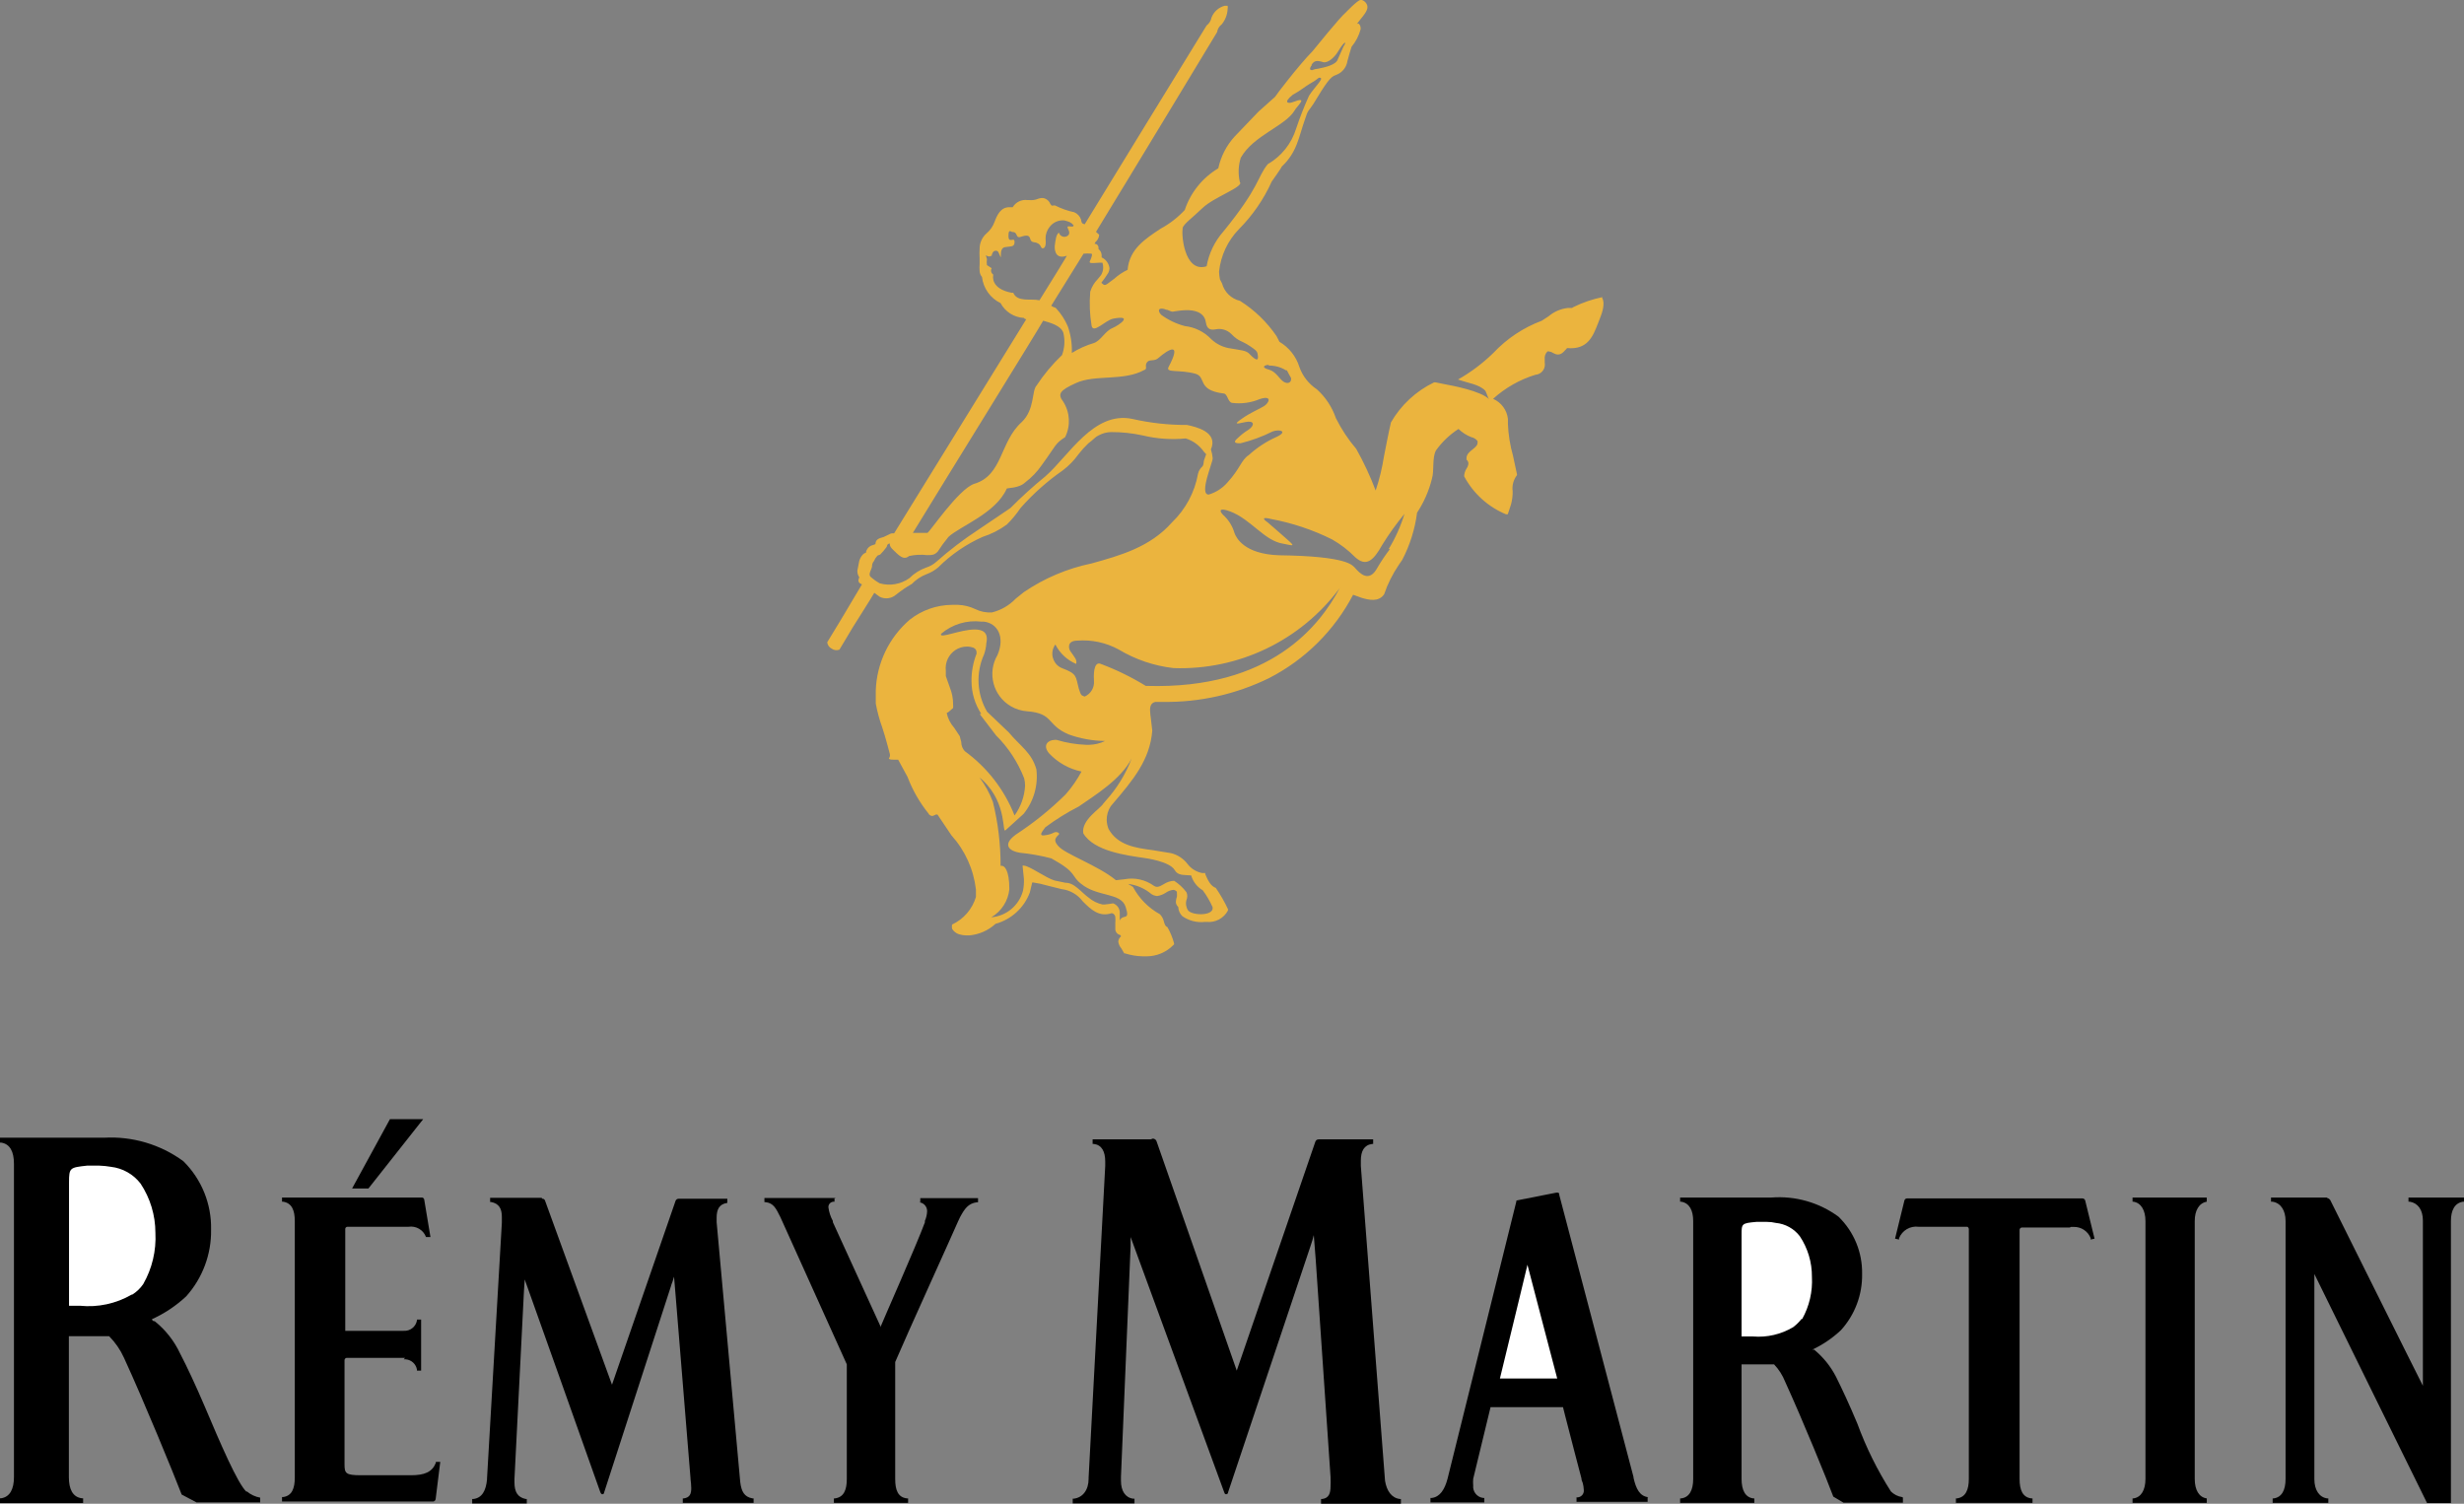 <?xml version="1.0" encoding="utf-8"?>
<!-- Generator: Adobe Illustrator 16.0.0, SVG Export Plug-In . SVG Version: 6.00 Build 0)  -->
<!DOCTYPE svg PUBLIC "-//W3C//DTD SVG 1.1//EN" "http://www.w3.org/Graphics/SVG/1.1/DTD/svg11.dtd">
<svg version="1.1" id="Layer_1" xmlns="http://www.w3.org/2000/svg" xmlns:xlink="http://www.w3.org/1999/xlink" x="0px" y="0px"
	 width="419.53px" height="256.039px" viewBox="0 169.697 419.53 256.039" enable-background="new 0 169.697 419.53 256.039"
	 xml:space="preserve">
<rect x="0" y="169.697" width="419.53" height="256.039" fill="#808080" stroke="none"/>
<path fill="#EBB43E" d="M148.277,262.624c-0.47,0.238-0.791,0.692-0.859,1.213c-0.354,0-0.859,0.557-1.112,1.34l-0.328,1.668
	c-0.017,0.405,0.099,0.804,0.328,1.138c-0.069,0.171-0.12,0.349-0.151,0.53c0,0.506,0.505,0.606,0.606,0.683l-3.64,6.116
	l-2.274,3.74c0.048,0.469,0.335,0.88,0.758,1.087c0.382,0.273,0.874,0.339,1.314,0.177l2.3-3.842c0,0,3.438-5.434,3.64-5.838
	l0.935,0.683c0.907,0.442,1.99,0.303,2.755-0.354c0.852-0.685,1.756-1.302,2.704-1.845c0.711-0.734,1.573-1.304,2.527-1.668
	c0.712-0.26,1.371-0.645,1.946-1.137c2.188-2.185,4.758-3.949,7.582-5.206c1.478-0.472,2.869-1.181,4.119-2.098
	c0.868-0.854,1.647-1.794,2.325-2.806c2.134-2.422,4.553-4.577,7.203-6.419c1.028-0.776,1.932-1.706,2.679-2.755
	c0.509-0.656,1.066-1.273,1.668-1.846c0.36-0.268,0.706-0.554,1.036-0.858c0.199-0.197,0.43-0.359,0.683-0.48
	c0.658-0.365,1.396-0.564,2.148-0.581c1.827-0.008,3.649,0.187,5.434,0.581c2.381,0.57,4.841,0.741,7.278,0.505
	c1.252,0.382,2.338,1.174,3.083,2.25l0.404,0.43c0,0-0.303,0.809-0.379,1.062c-0.076,0.252,0,0.758-0.303,1.062
	c-0.357,0.32-0.604,0.744-0.708,1.213c-0.564,3.152-2.112,6.046-4.423,8.264c-3.715,4.221-8.795,5.636-13.698,7.001
	c-4.125,0.852-8.041,2.51-11.524,4.878l-1.415,1.137c-1.092,1.141-2.485,1.947-4.019,2.325c-0.994,0.064-1.989-0.136-2.881-0.581
	c-0.903-0.428-1.883-0.668-2.881-0.708h-1.062c-2.606,0.023-5.132,0.912-7.178,2.527c-3.544,3.044-5.645,7.437-5.787,12.105v1.087
	v1.087c0.259,1.393,0.63,2.762,1.111,4.095c0.531,1.566,1.238,4.321,1.289,4.498c0.058,0.267-0.007,0.545-0.177,0.759
	c0.177,0.252,0.581,0.177,0.783,0.202h0.152h0.404h0.252l1.593,2.932c0.847,2.236,2.04,4.326,3.538,6.191
	c0.11,0.246,0.34,0.418,0.606,0.455h0.151c0.177-0.056,0.347-0.132,0.506-0.228h0.304l2.375,3.538
	c2.316,2.566,3.774,5.791,4.17,9.225v1.264c-0.622,2.076-2.103,3.788-4.068,4.701c-0.035,0.234-0.035,0.473,0,0.707
	c0.262,0.442,0.675,0.774,1.162,0.936c0.378,0.116,0.769,0.184,1.163,0.202h0.606c1.668-0.146,3.24-0.839,4.473-1.972
	c2.688-0.738,4.86-2.722,5.839-5.332c0,0,0.303-1.34,0.404-1.693c0.081-0.029,0.171-0.029,0.252,0
	c0.744,0.105,1.479,0.266,2.199,0.48l2.527,0.631c1.45,0.17,2.767,0.928,3.64,2.098c1.364,1.365,2.779,2.729,4.928,1.997
	c0.364,0.063,0.625,0.389,0.606,0.758c0.03,0.294,0.03,0.591,0,0.885v1.163c0.041,0.379,0.282,0.707,0.632,0.858
	c0.228,0,0.329,0.203,0.329,0.304c-0.271,0.216-0.438,0.538-0.455,0.885c0.059,0.431,0.243,0.835,0.53,1.162l0.48,0.834h0.126
	c0.974,0.312,1.986,0.481,3.008,0.506h0.657c1.709,0.004,3.349-0.679,4.549-1.896l0.151-0.151v-0.152
	c-0.257-0.972-0.64-1.906-1.137-2.779c-0.379-0.152-0.455-0.455-0.606-0.961c-0.105-0.469-0.342-0.898-0.683-1.238
	c-1.944-1.072-3.534-2.688-4.574-4.65l-0.834-0.505c1.473,0.178,2.861,0.784,3.993,1.743c0.242,0.162,0.52,0.267,0.809,0.304h0.253
	c0.478-0.086,0.933-0.267,1.339-0.53c0.395-0.284,0.856-0.458,1.34-0.506c0.227,0.036,0.433,0.153,0.581,0.328
	c0.015,0.067,0.015,0.136,0,0.202c0.022,0.21,0.022,0.422,0,0.632c-0.107,0.283-0.167,0.582-0.177,0.885
	c0.003,0.332,0.15,0.646,0.404,0.859c0.022,0.59,0.267,1.148,0.683,1.567c1.123,0.793,2.5,1.145,3.866,0.985h0.253
	c1.505,0.164,2.958-0.607,3.665-1.946v-0.228c-0.592-1.259-1.285-2.467-2.072-3.613c-0.834-0.278-1.365-1.289-1.795-2.351v-0.177
	h-0.505c-1.011-0.186-1.913-0.745-2.527-1.567c-0.695-0.902-1.675-1.544-2.78-1.819l-3.083-0.506
	c-3.084-0.404-6.041-0.859-7.582-3.64c-0.186-0.484-0.288-0.997-0.304-1.516c-0.006-0.825,0.231-1.635,0.683-2.325l0.379-0.455
	c3.387-3.968,6.293-7.405,6.697-12.409l-0.228-1.996c-0.078-0.494-0.129-0.992-0.151-1.491c0-0.759,0.202-1.238,0.885-1.415h1.39
	c6.224,0.075,12.378-1.31,17.969-4.044c6.131-3.14,11.137-8.102,14.33-14.203l1.466,0.53c1.138,0.328,2.855,0.783,3.816-0.606
	c0.608-1.792,1.459-3.492,2.527-5.055l0.556-0.809c1.311-2.509,2.166-5.229,2.527-8.037c1.163-1.764,2.018-3.712,2.527-5.762
	c0.43-1.44,0-3.513,0.683-4.827c1.038-1.453,2.341-2.696,3.841-3.665c0.626,0.603,1.365,1.074,2.174,1.391
	c0.421,0.085,0.798,0.317,1.062,0.656c0.031,0.116,0.031,0.238,0,0.354c0,0.379-0.304,0.657-0.809,1.062
	c-0.506,0.404-1.087,0.834-1.062,1.566v0.202c0.195,0.153,0.315,0.384,0.328,0.632c-0.025,0.319-0.14,0.626-0.328,0.885
	c-0.247,0.396-0.387,0.849-0.404,1.314l0,0c1.555,2.916,4.074,5.203,7.127,6.47h0.303l0.557-1.693
	c0.193-0.717,0.287-1.457,0.277-2.199c-0.139-0.987,0.126-1.989,0.733-2.779v-0.152l-0.683-3.184
	c-0.496-1.755-0.785-3.562-0.859-5.384v-0.859c-0.172-1.507-1.136-2.808-2.527-3.411c2.073-1.875,4.532-3.272,7.203-4.095
	c0.961-0.068,1.684-0.903,1.615-1.863c-0.005-0.062-0.012-0.123-0.023-0.184v-0.556c-0.069-0.501,0.099-1.007,0.455-1.365
	c0.098-0.039,0.206-0.039,0.304,0c0.255,0.034,0.497,0.13,0.707,0.278c1.037,0.581,1.567,0,2.073-0.557l0.277-0.303
	c3.488,0.328,4.397-1.997,5.257-4.221l0.43-1.112c0.278-0.682,0.809-2.325,0.278-3.184v-0.178h0.151
	c-1.753,0.35-3.452,0.928-5.055,1.719l-0.228,0.151h-0.379h-0.354c-1.203,0.141-2.337,0.633-3.261,1.416l-1.162,0.758
	c-3.132,1.17-5.951,3.047-8.239,5.484c-1.802,1.76-3.824,3.28-6.015,4.523c1.744,0.632,3.614,0.81,4.65,1.921
	c0.177,0.278,0.479,1.314,0.657,1.466c-1.289-1.44-6.571-2.4-7.279-2.527l-1.87-0.379h-0.228c-3.081,1.483-5.645,3.861-7.354,6.824
	c-0.379,1.566-0.985,4.802-1.188,5.787c-0.305,1.975-0.778,3.919-1.415,5.813c-0.923-2.447-2.029-4.821-3.311-7.102
	c-1.365-1.595-2.528-3.352-3.463-5.231c-0.642-1.884-1.756-3.571-3.235-4.903c-1.384-0.911-2.432-2.252-2.981-3.815
	c-0.561-1.795-1.768-3.316-3.387-4.271l-0.506-0.985c-1.64-2.401-3.756-4.44-6.217-5.99c-1.49-0.356-2.664-1.502-3.058-2.982
	l-0.354-0.682c-0.085-0.434-0.136-0.873-0.151-1.314c0.283-2.709,1.467-5.245,3.361-7.203c2.345-2.353,4.245-5.109,5.61-8.138
	c0,0,1.693-2.375,1.693-2.527c2.679-2.527,2.881-5.055,3.993-8.138c0.531-1.643,0.455-1.112,1.39-2.527
	c2.199-3.64,2.957-4.7,3.816-4.928l0.354-0.152c0.885-0.432,1.5-1.273,1.643-2.249l0.379-1.364l0.328-1.062
	c0.724-0.871,1.25-1.889,1.542-2.982v-0.151c0.008-0.292-0.102-0.574-0.304-0.784h-0.303l0.556-0.732
	c0.43-0.531,1.238-1.44,1.213-2.123c-0.024-0.683-0.682-1.163-1.011-1.188h-0.177c-0.48,0-2.527,2.147-2.527,2.147
	c-0.885,0.683-5.636,6.571-5.636,6.571c-2.274,2.3-6.318,7.582-6.369,7.759l-2.83,2.527l-4.069,4.246
	c-1.389,1.524-2.349,3.391-2.779,5.408c-2.695,1.604-4.723,4.126-5.712,7.102c-1.189,1.279-2.582,2.355-4.12,3.185
	c-2.526,1.693-5.307,3.412-5.61,7c-0.829,0.39-1.596,0.9-2.274,1.517l-1.188,0.885c-0.606,0.404-0.708,0-1.011-0.202
	c0.427-0.542,0.823-1.107,1.188-1.693c0.126-0.233,0.195-0.493,0.202-0.758c-0.09-0.814-0.598-1.523-1.34-1.87v-0.43
	c-0.03-0.389-0.224-0.746-0.53-0.986v-0.151c0.038-0.328-0.164-0.637-0.48-0.732h-0.177c0,0,0-0.228,0.354-0.531
	c0.221-0.258,0.361-0.573,0.404-0.91c0.013-0.041,0.013-0.085,0-0.126l-0.53-0.48c6.116-10.008,20.623-34.017,20.623-34.017
	c0.076-0.525,0.357-0.998,0.783-1.314c0.626-0.756,0.982-1.698,1.011-2.679c0.033-0.159,0.033-0.322,0-0.48h-0.53
	c-1.022,0.279-1.85,1.03-2.225,2.021c-0.103,0.534-0.399,1.012-0.834,1.34c0,0-20.521,33.41-20.749,33.84
	c-0.556-0.126-0.53-0.328-0.632-0.834c-0.195-0.543-0.607-0.982-1.137-1.213c-1.142-0.241-2.246-0.633-3.286-1.162h-0.151
	c-0.455,0-0.329,0.202-0.657-0.278c-0.213-0.521-0.682-0.896-1.238-0.985h-0.253c-0.216,0.022-0.429,0.074-0.632,0.151
	c-0.465,0.184-0.968,0.253-1.466,0.202h-0.278c-1.01-0.143-2.007,0.336-2.526,1.213h-0.582c-1.466,0-2.072,1.314-2.527,2.527
	c-0.278,0.756-0.749,1.427-1.364,1.946c-0.733,0.646-1.156,1.575-1.163,2.553c-0.036,0.572-0.036,1.146,0,1.719v0.935
	c-0.036,0.403-0.036,0.81,0,1.213c0.027,0.363,0.169,0.709,0.404,0.986c0.223,1.926,1.414,3.604,3.159,4.447
	c0.796,1.484,2.312,2.444,3.993,2.527c0,0,0,0.152,0.38,0.228l-22.493,36.443c0,0,0,0-0.202,0c-0.224-0.007-0.444,0.055-0.632,0.178
	l-0.961,0.454c-0.935,0.253-1.339,0.43-1.39,1.214L148.277,262.624z M216.008,231.944c1.043-0.024,2.07,0.257,2.956,0.809h0.152
	c0.253,0.455,0.455,0.909,0.707,1.313v0.253c0,0.455-0.53,0.834-1.264,0.379c-0.732-0.454-1.288-1.743-2.527-2.072
	c-1.238-0.328-0.935-0.758,0-0.809 M223.286,180.74c0.48-0.683,0.834-0.834,2.021-0.455c0.783,0.177,1.921-0.809,2.527-1.845
	c1.264-2.047,1.466-1.617,0.91-0.809l-0.961,2.147c-0.277,0.986-2.249,1.391-3.361,1.618c-0.357,0.021-0.708,0.107-1.036,0.252
	c-0.277,0-0.581-0.177,0-0.909 M201.324,208.54c0.354-0.859,1.516-1.592,3.437-3.437c1.921-1.846,7.076-3.614,6.344-4.397
	c-0.322-1.37-0.271-2.803,0.151-4.146c2.174-3.841,7.582-5.383,9.174-8.062c0.38-0.733,2.527-2.527-0.303-1.415
	c-0.733,0.303-1.77,0.151,0-1.264c1.264-0.657,2.249-1.517,2.906-1.871c0.538-0.285,1.046-0.624,1.517-1.011
	c1.213-0.151-0.708,1.517-1.668,3.059c-0.831,1.83-1.564,3.703-2.199,5.61c-0.788,2.551-2.513,4.709-4.827,6.04
	c-1.845,2.274-1.313,3.816-7.582,11.499c-1.465,1.667-2.444,3.704-2.83,5.889c-3.942,1.238-4.347-5.914-4.044-6.495
	 M198.721,222.441c1.213,0.53,0.708,0.278,2.123,0.151c3.234-0.404,4.296,0.733,4.474,1.997c0.177,1.264,0.909,1.339,1.769,1.162
	c0.919-0.155,1.857,0.136,2.527,0.783c1.39,1.416,1.643,1.036,3.285,2.148c0.606,0.43,1.112,0.708,1.214,1.213
	c0.227,1.112,0,1.491-1.314,0.127c-0.581-0.708-1.617-0.683-3.185-0.986c-1.282-0.155-2.479-0.723-3.412-1.617
	c-1.178-1.232-2.753-2.012-4.447-2.198c-1.458-0.379-2.83-1.031-4.044-1.921c-0.783-0.834-0.329-1.365,0.885-0.859 M184.492,212.887
	c0.437-0.043,0.877-0.043,1.314,0c0.177,0,0.202,0.329-0.253,1.314c-0.253,0.531,1.314,0.151,2.148,0.228
	c0.233,0.699,0.15,1.465-0.228,2.098l-0.557,0.683c-0.597,0.601-1.039,1.338-1.289,2.148c-0.165,1.931-0.089,3.875,0.228,5.787
	c0.278,1.466,2.325-0.91,3.665-1.188c3.538-0.683,1.087,1.087-0.151,1.617c-1.239,0.53-1.921,2.098-3.109,2.527
	c-1.326,0.39-2.593,0.96-3.766,1.693c0.056-1.537-0.176-3.071-0.682-4.524c-0.487-1.146-1.172-2.198-2.022-3.108
	c-0.328-0.253-0.202,0-0.809-0.404L184.492,212.887z M172.311,219.56c-3.715-0.683-3.21-2.932-3.21-2.932v-0.202
	c-0.357-0.228-0.469-0.698-0.253-1.062l-0.809-0.531c-0.049-0.335-0.049-0.676,0-1.011c-0.43-1.39,0,0,0.834-0.632
	c-0.151,0.632,0-0.632,0.43-0.758c0.708-0.202,0.708,0.303,1.012,0.935c0.303,0.632-0.304-1.415,0.809-1.592
	c1.111-0.177,1.617,0,1.617-0.91s-1.011,0.379-1.036-0.96c-0.025-1.34,0.43-0.708,0.683-0.708c0.985,0,0.454,1.112,1.39,0.834
	c2.198-0.758,1.188,0.733,2.174,0.885c1.516,0.177,1.111,1.112,1.617,1.062c0.505-0.051,0.53-0.936,0.455-1.668
	c-0.009-0.717,0.232-1.414,0.682-1.972c0.59-0.788,1.549-1.21,2.527-1.112c0.81,0.228,1.138,0.304,1.567,0.835
	c0,0.454-0.936,0-1.036,0.252c-0.102,0.253,0.707,1.036,0,1.542c-0.44,0.296-1.037,0.18-1.333-0.261
	c-0.061-0.09-0.105-0.19-0.133-0.295c-0.506,0.328-0.581,1.364-0.708,2.224c0,0-0.277,2.527,2.047,1.719
	c0.228-0.278-3.058,5.055-4.649,7.582c-1.491-0.329-3.766,0.379-4.474-1.289 M177.568,224.285c1.188,0.354,3.083,0.809,3.487,2.098
	c0.296,1.25,0.217,2.561-0.228,3.766c-1.642,1.564-3.1,3.312-4.347,5.206c-0.834,0.885-0.278,4.095-2.527,6.218
	c-3.766,3.387-3.185,9.072-8.112,10.514c-2.679,0.935-7.582,8.264-7.936,8.34h-0.354h-2.122
	c6.419-10.514,21.001-34.018,22.239-36.216 M149.868,264.115c0.373-0.38,0.72-0.785,1.036-1.213c0.228-0.278,0-0.506,0.581-0.683
	c0,0.48,0.152,0.708,0.784,1.289c1.264,1.289,1.819,1.415,2.527,0.859c1.003-0.221,2.037-0.271,3.058-0.151
	c0.834,0,1.213,0,1.794-0.582c0.565-0.877,1.182-1.722,1.846-2.526c1.92-1.795,8.036-3.993,9.906-8.188c0-0.202,2.048,0,3.185-1.112
	c1.076-0.814,2.015-1.796,2.78-2.906c2.527-3.463,2.198-3.614,3.993-4.776c0.953-1.933,0.829-4.223-0.329-6.041
	c-1.011-1.313-0.581-1.921,2.148-3.159c3.261-1.516,8.163-0.277,11.676-2.249c0.203,0,0.278-0.228,0.278-0.379
	s-0.151-0.632,0.278-1.036s1.188,0,1.845-0.632c1.693-1.466,4.069-2.881,1.693,1.592c-0.48,1.011,1.845,0.354,4.6,1.112
	c1.921,0.556,0.177,2.78,4.776,3.361c0.683,0,0.708,1.415,1.415,1.592c1.604,0.214,3.235-0.005,4.727-0.632
	c2.224-0.732,1.617,0.657,0.758,1.188c-0.859,0.53-2.224,1.062-3.715,2.098s-1.112,0.985,0.48,0.632
	c1.592-0.354,1.693,0.505,0.632,1.264c-0.695,0.422-1.34,0.923-1.921,1.491c-0.733,0.632-0.531,0.884,0.556,0.834
	c1.872-0.461,3.687-1.131,5.408-1.997c1.239-0.455,2.705,0,0.657,0.936c-1.721,0.771-3.308,1.812-4.7,3.083
	c-1.314,0.859-1.415,2.249-3.665,4.701c-0.841,0.958-1.936,1.659-3.159,2.021c-1.693,0,0.708-5.484,0.683-6.167
	c-0.041-0.516-0.143-1.024-0.303-1.516c1.288-2.982-2.527-3.842-4.069-4.171c-3.146,0.016-6.284-0.332-9.351-1.036
	c-6.571-1.339-10.767,6.293-14.76,9.781c-2.081,1.697-4.072,3.502-5.965,5.408l-5.459,3.689c-2.524,1.649-4.923,3.482-7.177,5.484
	c-0.499,0.438-1.085,0.766-1.719,0.961c-1.065,0.379-2.033,0.992-2.831,1.794c-1.462,1.049-3.322,1.374-5.055,0.885
	c-0.57-0.32-1.104-0.701-1.592-1.138c-0.404-0.455,0.228-1.238,0.278-1.743c-0.008-0.334,0.109-0.658,0.328-0.91
	c0.146-0.345,0.352-0.662,0.606-0.936 M166.801,291.259l2.78,3.639c2.097,2.08,3.732,4.577,4.802,7.329
	c0.101,0.414,0.151,0.838,0.151,1.264c-0.103,1.822-0.726,3.576-1.794,5.055c-1.724-4.378-4.661-8.175-8.467-10.943
	c-0.393-0.427-0.609-0.986-0.606-1.566l-0.253-0.985l-0.935-1.416c-0.639-0.718-1.083-1.588-1.289-2.527l0.328-0.202l0.759-0.657
	c0.023-0.234,0.023-0.472,0-0.707c-0.003-0.936-0.184-1.861-0.531-2.729l-0.707-1.997c0-0.328,0-0.606,0-0.909
	c-0.166-1.396,0.47-2.765,1.643-3.538c0.571-0.374,1.238-0.576,1.921-0.582c0.396-0.003,0.79,0.065,1.162,0.202
	c0.313,0.134,0.513,0.444,0.506,0.784c0,0,0,0.177,0,0.228c-0.587,1.496-0.879,3.093-0.859,4.7c0.009,1.976,0.588,3.906,1.668,5.561
	 M190.659,327.02c0-0.278,0-1.011,0-1.011s0-0.606,0-0.936c-0.014-0.709-0.468-1.334-1.138-1.566c0,0-1.062,0.177-1.466,0.202
	h-0.304c-0.876-0.184-1.692-0.584-2.375-1.163c-1.289-0.909-2.527-2.704-4.12-2.527h0.228l-1.945-0.404
	c-1.441-0.43-4.322-2.527-5.207-2.527c-0.072-0.029-0.154-0.029-0.228,0l0.228,2.225c0.034,0.686-0.017,1.373-0.151,2.047
	c-0.665,2.5-2.83,4.312-5.408,4.523c1.732-1.007,2.878-2.782,3.083-4.776c0-3.437-0.909-4.019-1.314-3.993
	c-0.404,0.025-0.151,0-0.177,0c0.01-3.671-0.432-7.329-1.313-10.893c-0.561-1.481-1.326-2.877-2.275-4.145l0.582,0.506
	c4.296,4.068,3.159,9.351,3.917,8.415l3.008-2.729c1.721-2.128,2.505-4.864,2.173-7.581c-0.809-2.882-2.779-3.968-4.7-6.293
	l-3.69-3.514c-1.743-2.965-1.94-6.592-0.53-9.729c0.229-0.634,0.366-1.298,0.404-1.972c0.379-1.769-0.581-2.3-1.972-2.3
	c-2.527,0-6.115,1.668-5.736,0.733c1.899-1.623,4.394-2.375,6.874-2.072h0.43c2.249,0.277,3.64,2.527,2.3,5.686
	c-1.781,3.033-0.766,6.937,2.268,8.717c0.85,0.499,1.804,0.794,2.787,0.862c4.574,0.354,3.234,2.325,7.076,3.942
	c1.986,0.716,4.08,1.092,6.192,1.112c-0.852,0.414-1.783,0.639-2.729,0.657h-0.455c-1.714-0.06-3.413-0.34-5.055-0.834
	c-0.125-0.026-0.254-0.026-0.379,0c-1.036,0-2.148,0.884-0.885,2.324c1.473,1.556,3.387,2.623,5.484,3.059
	c-0.75,1.396-1.657,2.702-2.704,3.892c-2.592,2.564-5.438,4.859-8.492,6.85c-2.527,1.87-0.834,2.855,0.708,3.083
	c1.809,0.178,3.6,0.499,5.357,0.96c4.549,2.527,3.235,2.906,5.055,4.322c2.78,2.3,6.773,1.44,7.582,3.917s-0.404,1.188-0.961,2.274
	c0,0.228-0.202,0.48-0.303,0.708 M188.283,306.018l-0.43,0.506c-0.53,0.909-3.766,2.755-3.412,5.055
	c1.82,3.083,7.431,3.766,10.514,4.221c0,0,4.221,0.556,5.055,2.047c0.556,0.985,1.592,0.783,2.806,0.909
	c0.309,1.064,1.015,1.969,1.971,2.527c0.66,0.888,1.22,1.846,1.668,2.856c0.329,1.491-3.26,1.517-4.145,0.606
	c-0.358-0.525-0.47-1.181-0.304-1.795c0.19-0.426,0.19-0.913,0-1.339c-0.577-0.77-1.287-1.428-2.098-1.946
	c-0.631,0.031-1.242,0.232-1.769,0.581c-0.708,0.404-1.138,0.632-1.668,0.278c-1.458-1.055-3.288-1.458-5.055-1.112l-1.415,0.152
	c-3.059-2.527-8.77-4.474-9.856-5.863c-0.557-0.683-0.759-1.112,0.151-1.921c0.202-0.177-0.328-0.582-0.834-0.329
	c-0.464,0.244-0.97,0.398-1.491,0.455c-1.415,0.253-0.278-0.885,0-1.339c1.792-1.338,3.694-2.521,5.687-3.539
	c2.755-1.92,7.152-4.574,9.022-8.188C191.674,301.486,190.183,303.92,188.283,306.018 M195.082,286.482
	c-2.403-1.478-4.942-2.722-7.582-3.715c-0.986-0.48-1.365,0.809-1.238,2.855c0.104,1.144-0.538,2.225-1.593,2.68
	c-0.48-0.253-0.581,0-0.985-1.34c-0.556-2.072-0.228-2.527-2.831-3.487c-1.363-0.538-2.032-2.079-1.495-3.442
	c0.084-0.214,0.196-0.416,0.333-0.602c0.751,1.487,2.005,2.66,3.538,3.311c0.202-0.707-0.278-1.137-0.985-2.173
	c-0.278-0.38-0.657-1.77,1.188-1.795c2.448-0.19,4.898,0.337,7.051,1.517c2.849,1.706,6.028,2.783,9.326,3.159
	c11.089,0.394,21.663-4.69,28.28-13.597c-3.311,6.268-11.701,17.261-32.854,16.629 M236.681,263.156
	c-0.782,1.015-1.5,2.078-2.148,3.184c-1.44,2.705-3.058,0.936-3.866,0c-0.43-0.354-1.036-1.945-12.89-2.098
	c-5.989-0.202-7.304-3.032-7.582-3.766c-0.343-1.212-1.027-2.3-1.971-3.134c-0.632-0.656-0.683-1.264,1.188-0.581
	c3.563,1.314,5.889,5.055,9.073,5.51c1.44,0.253,2.274,0.657,0.758-0.657c-1.516-1.314-2.147-1.921-3.411-2.982
	c-0.784-0.53-1.062-0.985,0.632-0.556c3.589,0.67,7.067,1.835,10.336,3.462c1.438,0.819,2.755,1.831,3.918,3.008
	c1.87,1.719,3.108,0.657,4.625-2.072c1.14-1.847,2.406-3.611,3.79-5.282c0,0,0-0.253,0,0c-0.646,2.11-1.555,4.131-2.704,6.015"/>
<path d="M41.979,423.714c-1.542-1.44-4.474-8.29-7.127-14.558c-1.517-3.563-3.084-6.899-4.171-8.972
	c-1.002-2.155-2.489-4.05-4.347-5.534c-0.177,0-0.328,0-0.48-0.329c2.146-0.971,4.117-2.285,5.839-3.892
	c2.8-3.119,4.316-7.183,4.245-11.373c0.093-4.368-1.616-8.582-4.726-11.651c-3.907-2.86-8.688-4.271-13.521-3.992H0v0.834h0.202
	c1.517,0.227,2.173,1.566,2.173,3.588v53.377c0,1.971-0.656,3.361-2.173,3.588H0v0.81h14.152v-0.81h-0.228
	c-1.566-0.202-2.198-1.592-2.198-3.588v-24.01h6.849c1.053,1.063,1.908,2.304,2.527,3.665c3.487,7.582,8.467,19.764,9.831,23.301
	l2.527,1.34h10.842v-0.809c-0.849-0.153-1.642-0.528-2.3-1.087"/>
<path fill="#FFFFFF" d="M22.417,390.126c-2.667,1.547-5.754,2.21-8.82,1.896h-1.845V371.02c0-2.527,0.151-2.527,3.083-2.855h2.047
	c0.67,0.019,1.337,0.086,1.997,0.202c2.002,0.227,3.826,1.258,5.055,2.855c1.645,2.48,2.523,5.39,2.527,8.365
	c0.163,3.054-0.557,6.09-2.073,8.745c-0.492,0.721-1.129,1.332-1.87,1.794"/>
<path d="M323.847,424.598c-0.718-0.109-1.382-0.446-1.896-0.96c-2.316-3.632-4.231-7.504-5.712-11.55
	c-1.314-3.159-2.704-6.116-3.614-7.936c-0.914-1.79-2.187-3.373-3.74-4.65h-0.328c1.788-0.842,3.435-1.959,4.878-3.311
	c2.381-2.615,3.674-6.042,3.613-9.578c0.07-3.668-1.385-7.201-4.019-9.756c-3.294-2.42-7.348-3.577-11.423-3.26h-15.543v0.708h0.177
	c1.416,0.227,2.048,1.49,2.048,3.285v43.924c0,1.87-0.632,3.134-2.048,3.311h-0.177v0.759H298.7v-0.759h-0.177
	c-1.39-0.177-1.997-1.44-1.997-3.311v-19.511h0.43c0.219-0.013,0.438-0.013,0.657,0h0.885h3.563
	c0.818,0.862,1.462,1.875,1.896,2.982c2.981,6.521,7.202,16.857,8.188,19.536l1.743,1.036h10.109v-0.885L323.847,424.598z"/>
<path fill="#FFFFFF" d="M306.737,394.271c-0.413,0.52-0.889,0.986-1.415,1.391c-2.061,1.232-4.455,1.789-6.849,1.592h-1.946v-17.312
	c0-1.896,0-1.972,2.527-2.199h1.77c0.519-0.002,1.036,0.058,1.541,0.177c1.609,0.154,3.083,0.969,4.069,2.25
	c1.367,2.049,2.089,4.461,2.072,6.925c0.139,2.51-0.439,5.009-1.668,7.202"/>
<path d="M280.656,424.623c-1.491-0.177-2.098-1.44-2.527-3.311v-0.126c-2.906-11.095-11.777-44.783-12.637-48.019
	c0-0.354-0.126-0.404-0.303-0.404h-0.202l-6.799,1.339v0.127c-0.96,3.993-9.654,38.845-11.727,47.26
	c-0.48,1.82-1.289,3.084-2.679,3.261h-0.228v0.758h9.174v-0.758h-0.177c-1.067-0.119-1.837-1.081-1.719-2.148
	c-0.034-0.37-0.034-0.742,0-1.112l2.957-12.206h12.333l0.329,1.313c1.314,5.055,2.198,8.543,2.805,10.792
	c0,0.328,0.152,0.581,0.228,0.809c0.104,0.38,0.162,0.77,0.178,1.162c0.084,0.623-0.353,1.195-0.976,1.279
	c-0.037,0.006-0.074,0.009-0.111,0.01h-0.152v0.759h12.106v-0.759L280.656,424.623z"/>
<path fill="#FFFFFF" d="M255.383,404.406c2.35-9.604,4.7-19.409,4.7-19.409c0.009-0.067,0.009-0.136,0-0.202v0.303
	c2.072,7.835,3.69,14.229,5.055,19.309H255.383z"/>
<path d="M68.97,400.893h-9.907c-0.224,0-0.404,0.181-0.404,0.404l0,0v17.69c0,1.567,0.177,1.896,2.806,1.896h8.491
	c2.325,0,3.614-0.53,4.246-2.098v-0.177h0.758l-0.783,6.318c-0.021,0.219-0.188,0.396-0.404,0.43H48.019v-0.759h0.177
	c1.491-0.202,1.996-1.44,1.996-3.311v-43.696c0-1.819-0.505-3.059-1.996-3.285h-0.177v-0.708H71.8
	c0.215-0.016,0.403,0.141,0.43,0.354l1.062,6.369h-0.758c-0.453-1.217-1.7-1.946-2.982-1.744H59.189
	c-0.208-0.015-0.39,0.144-0.404,0.353c-0.001,0.017-0.001,0.034,0,0.052v17.313h9.958c1.091,0.067,2.059-0.693,2.249-1.77v-0.151
	h0.708v8.693h-0.708v-0.177c-0.167-0.941-0.942-1.656-1.896-1.743h-0.354"/>
<path d="M352.406,378.703h-8.163c-0.214,0.013-0.38,0.19-0.38,0.404v42.407c0,1.87,0.506,3.134,2.022,3.311h0.177v0.759h-13.041
	v-0.759h0.177c1.517-0.202,2.022-1.541,2.022-3.311v-0.126V378.93c-0.021-0.145-0.104-0.274-0.228-0.354h-8.315
	c-1.427-0.195-2.803,0.608-3.336,1.946v0.228l-0.682-0.151l1.592-6.496c0.046-0.201,0.223-0.347,0.43-0.354h29.897
	c0.214,0.004,0.399,0.148,0.455,0.354l1.593,6.496l-0.657,0.151v-0.228c-0.455-1.176-1.596-1.942-2.856-1.921h-0.505"/>
<polygon points="72.053,360.254 62.728,372.056 59.948,372.056 66.392,360.254 "/>
<path d="M142.084,373.598v0.708h-0.177c-0.502,0.026-0.887,0.455-0.859,0.957c0,0.001,0,0.002,0,0.003
	c0.105,0.815,0.363,1.604,0.758,2.325v0.202l8.088,17.69v0.203c0.48-1.214,6.116-13.9,7.582-17.868v-0.253
	c0.229-0.51,0.357-1.059,0.379-1.617c0.029-0.806-0.586-1.488-1.39-1.542h0.227v-0.708h9.832v0.708h-0.228
	c-1.44,0.202-2.048,1.087-2.831,2.527l-0.379,0.809c-0.606,1.44-8.77,19.41-10.665,23.857v19.915c0,1.87,0.455,3.134,1.996,3.311
	h0.202v0.759h-12.636v-0.759h0.177c1.517-0.202,2.021-1.44,2.021-3.311v-0.126v-19.106v-0.278l-11.322-25.096
	c-0.732-1.44-1.137-2.376-2.527-2.527h-0.177v-0.707h12.156"/>
<path d="M196.27,363.565c0.272-0.004,0.521,0.155,0.632,0.404l13.672,39.097l13.37-38.945c0.072-0.271,0.327-0.451,0.606-0.43h9.25
	v0.783h-0.177c-1.365,0.178-1.921,1.214-1.921,2.856v0.885l4.119,53.604c0.278,1.718,1.112,2.932,2.527,3.108h0.177v0.809h-13.597
	v-0.809h0.202c1.138-0.151,1.415-0.961,1.415-2.199c0.023-0.454,0.023-0.91,0-1.364v-0.177l-2.527-37.024l-0.328-4.171l-0.228,0.859
	l-0.379,1.163l-13.977,41.75c0,0.228-0.151,0.354-0.354,0.354s-0.228-0.127-0.303-0.304l-15.947-43.494v1.541l-1.643,39.274v0.177
	c-0.013,0.177-0.013,0.354,0,0.531c0,1.693,0.732,2.855,2.072,3.032h0.228v0.809h-10.514v-0.809h0.177
	c1.517-0.177,2.527-1.466,2.527-3.386v-0.203l2.83-53.072v-0.178v-0.556c0-1.719-0.581-2.83-1.945-3.008h-0.202v-0.783h9.906"/>
<path d="M92.322,373.8c0.219-0.021,0.421,0.117,0.48,0.328l11.398,31.339l10.816-31.288c0.077-0.228,0.291-0.381,0.531-0.379h8.289
	v0.708c-1.364,0.202-1.819,1.086-1.819,2.527v0.809v-0.051l4.019,44.253c0.202,1.617,0.682,2.527,2.098,2.779h0.177v0.759h-12.056
	v-0.759h0.177c1.012-0.151,1.264-0.758,1.264-1.743c-0.011-0.524-0.053-1.048-0.126-1.567v-0.126l-2.527-30.984l-0.278-3.336
	l-0.252,0.834c-0.121,0.287-0.223,0.583-0.304,0.885l-11.348,35.027c0,0.202-0.151,0.304-0.303,0.304
	c-0.152,0-0.253-0.152-0.329-0.304c-2.123-6.04-12.08-33.991-12.889-36.267l-0.127,1.921c0,0-1.264,25.273-1.617,32.021v0.631
	c0,1.618,0.556,2.527,1.921,2.806h0.177v0.758h-9.301v-0.758h0.202c1.491-0.177,2.148-1.44,2.325-3.311v-0.126l2.527-43.597v-0.202
	v-0.809c0-1.39-0.479-2.274-1.845-2.527h-0.151v-0.707h8.77"/>
<path d="M396.153,373.649c0.243,0.043,0.461,0.179,0.606,0.379c0.228,0.43,14.381,28.912,15.771,31.616V377.49
	c0-1.769-0.834-2.957-2.224-3.184h-0.228v-0.708h9.452v0.708h-0.178c-1.415,0.227-2.047,1.49-2.047,3.285v48.019h-4.068
	c0,0-17.54-35.609-19.183-38.996v-0.151v35.104c0,1.819,0.834,3.083,2.199,3.26h0.177v0.759h-9.478v-0.759h0.151
	c1.415-0.177,2.048-1.44,2.048-3.311v-43.924c0-1.795-0.81-3.058-2.199-3.285h-0.278v-0.708h9.579"/>
<path d="M375.733,373.598v0.708c-1.314,0.227-2.048,1.49-2.048,3.285v43.924c0,1.87,0.733,3.134,2.048,3.311v0.759h-12.637v-0.759
	h0.151c1.314-0.177,2.047-1.44,2.047-3.311v-43.924c0-1.795-0.732-3.083-2.047-3.285h-0.151v-0.708H375.733z"/>
</svg>
